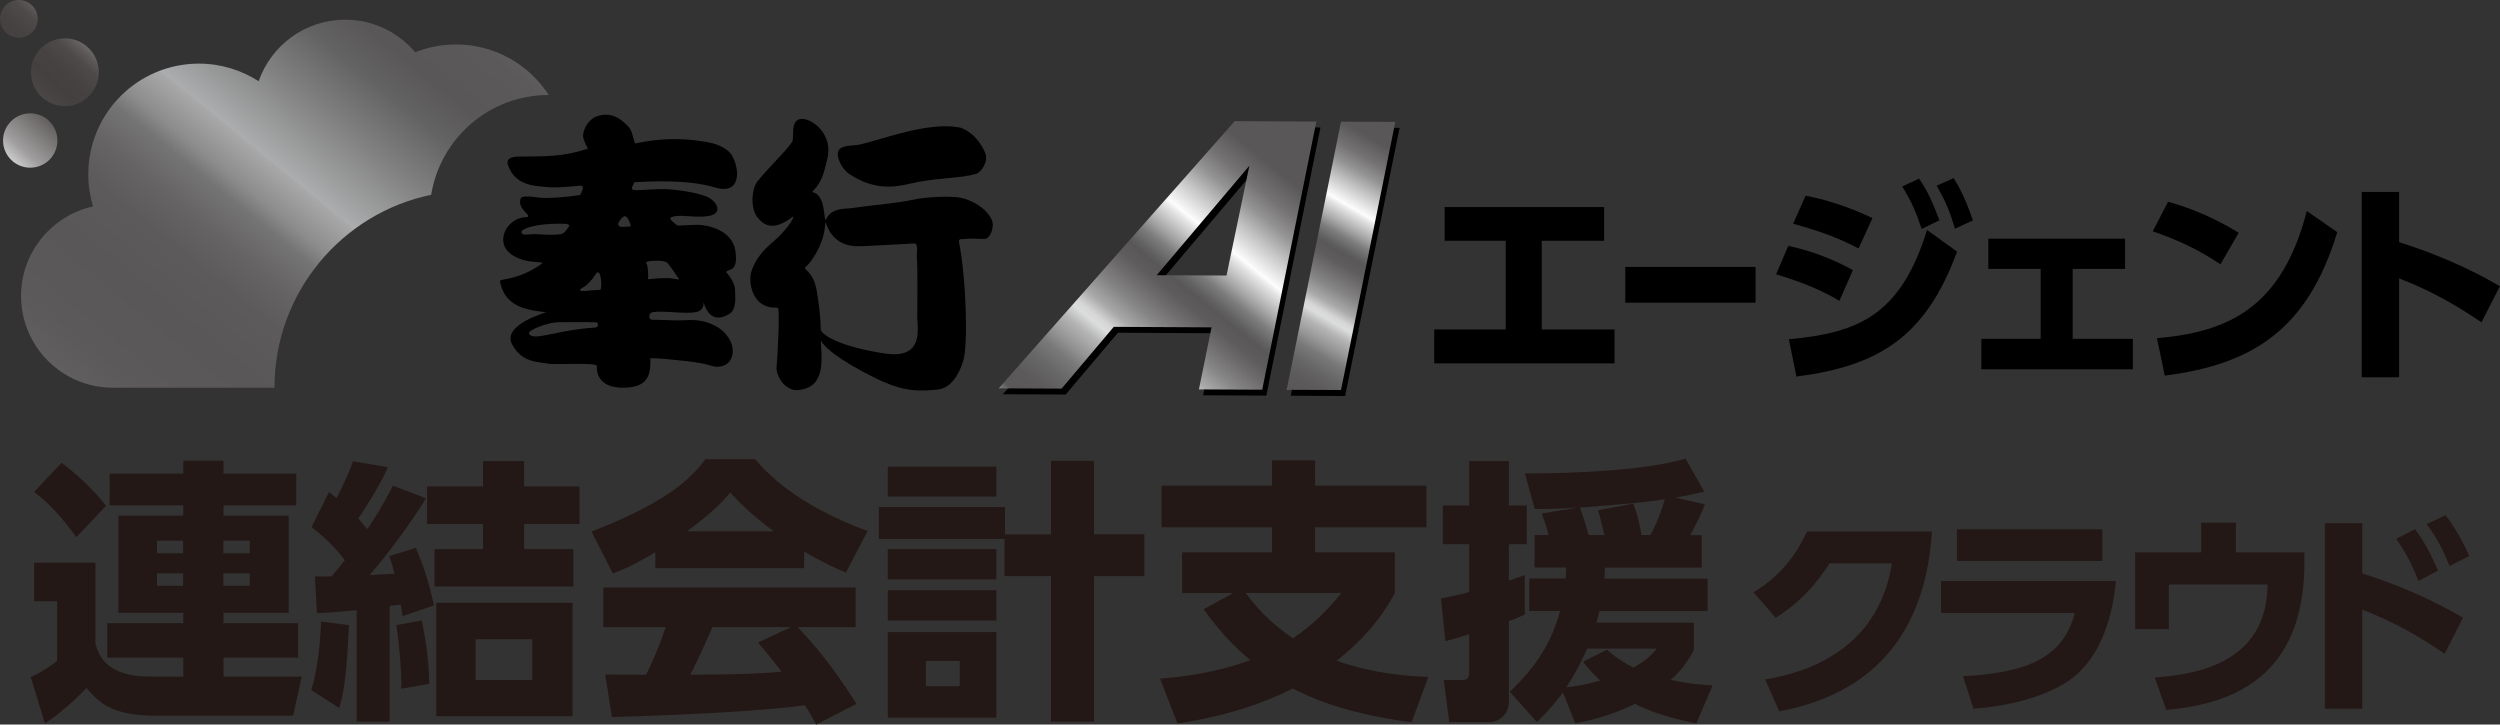 <?xml version="1.0" encoding="UTF-8"?><svg id="_レイヤー_2" xmlns="http://www.w3.org/2000/svg" xmlns:xlink="http://www.w3.org/1999/xlink" viewBox="0 0 237.36 68.79"><rect x="0" y="0" width="237.36" height="68.79" fill="#333333" stroke="none"/><defs><style>.cls-1{fill:url(#_名称未設定グラデーション_24-2);}.cls-2{fill:url(#_名称未設定グラデーション_458-3);}.cls-3{fill:url(#_名称未設定グラデーション_458-2);}.cls-4{fill:#231815;}.cls-5{fill:url(#_名称未設定グラデーション_458);}.cls-6{fill:url(#_名称未設定グラデーション_460);}.cls-7{fill:url(#_名称未設定グラデーション_24);}</style><linearGradient id="_名称未設定グラデーション_24" x1="135.84" y1="1.88" x2="97.07" y2="49.55" gradientUnits="userSpaceOnUse"><stop offset=".33" stop-color="#595757"/><stop offset=".34" stop-color="#605e5e"/><stop offset=".37" stop-color="#747272"/><stop offset=".4" stop-color="#949393"/><stop offset=".43" stop-color="#c1c1c1"/><stop offset=".47" stop-color="#fbfbfb"/><stop offset=".47" stop-color="#fff"/><stop offset=".48" stop-color="#e4e4e4"/><stop offset=".51" stop-color="#a9a8a8"/><stop offset=".53" stop-color="#7d7c7c"/><stop offset=".55" stop-color="#626161"/><stop offset=".56" stop-color="#595757"/><stop offset=".58" stop-color="#5e5c5c"/><stop offset=".6" stop-color="#6d6b6b"/><stop offset=".63" stop-color="#868585"/><stop offset=".66" stop-color="#a9a9a9"/><stop offset=".68" stop-color="#d6d6d6"/><stop offset=".69" stop-color="#dcdddd"/><stop offset=".71" stop-color="#b5b5b5"/><stop offset=".74" stop-color="#949393"/><stop offset=".76" stop-color="#7a7979"/><stop offset=".79" stop-color="#676666"/><stop offset=".82" stop-color="#5c5a5a"/><stop offset=".85" stop-color="#595757"/><stop offset=".89" stop-color="#dcdddd"/><stop offset=".94" stop-color="#595757"/></linearGradient><linearGradient id="_名称未設定グラデーション_24-2" x1="140.67" y1="1.27" x2="117.09" y2="41.93" xlink:href="#_名称未設定グラデーション_24"/><linearGradient id="_名称未設定グラデーション_458" x1="33.28" y1="-33.12" x2="-21.84" y2="27.98" gradientUnits="userSpaceOnUse"><stop offset=".42" stop-color="#595757"/><stop offset=".43" stop-color="#605e5e"/><stop offset=".44" stop-color="#747272"/><stop offset=".46" stop-color="#949393"/><stop offset=".48" stop-color="#c1c1c1"/><stop offset=".5" stop-color="#fbfbfb"/><stop offset=".5" stop-color="#fff"/><stop offset=".5" stop-color="#f5f5f5"/><stop offset=".51" stop-color="#cccbca"/><stop offset=".52" stop-color="#a7a5a5"/><stop offset=".53" stop-color="#888685"/><stop offset=".54" stop-color="#6f6c6b"/><stop offset=".55" stop-color="#5c5857"/><stop offset=".56" stop-color="#4e4a49"/><stop offset=".58" stop-color="#464241"/><stop offset=".6" stop-color="#44403f"/><stop offset=".62" stop-color="#4a4645"/><stop offset=".63" stop-color="#5b5757"/><stop offset=".65" stop-color="#777474"/><stop offset=".68" stop-color="#9f9d9d"/><stop offset=".7" stop-color="#d0d0d1"/><stop offset=".71" stop-color="#e4e4e5"/><stop offset=".72" stop-color="#c3c2c3"/><stop offset=".73" stop-color="#9e9c9c"/><stop offset=".74" stop-color="#7f7b7b"/><stop offset=".75" stop-color="#656160"/><stop offset=".76" stop-color="#514c4b"/><stop offset=".78" stop-color="#433e3d"/><stop offset=".8" stop-color="#3b3534"/><stop offset=".83" stop-color="#393332"/><stop offset=".86" stop-color="#3b3534"/><stop offset=".88" stop-color="#423c3b"/><stop offset=".89" stop-color="#4e4948"/><stop offset=".91" stop-color="#605c5b"/><stop offset=".92" stop-color="#777473"/><stop offset=".93" stop-color="#939191"/><stop offset=".93" stop-color="#b4b4b3"/><stop offset=".94" stop-color="#dadbdb"/><stop offset=".94" stop-color="#dcdddd"/><stop offset=".98" stop-color="#595757"/></linearGradient><linearGradient id="_名称未設定グラデーション_458-2" x1="39.62" y1="-27.4" x2="-15.5" y2="33.7" xlink:href="#_名称未設定グラデーション_458"/><linearGradient id="_名称未設定グラデーション_458-3" x1="38.21" y1="-28.68" x2="-16.91" y2="32.43" xlink:href="#_名称未設定グラデーション_458"/><linearGradient id="_名称未設定グラデーション_460" x1="104.14" y1="-79.74" x2="-5.52" y2="54.75" gradientUnits="userSpaceOnUse"><stop offset=".42" stop-color="#595757"/><stop offset=".43" stop-color="#605e5e"/><stop offset=".44" stop-color="#747272"/><stop offset=".46" stop-color="#949393"/><stop offset=".48" stop-color="#c1c1c1"/><stop offset=".5" stop-color="#fbfbfb"/><stop offset=".5" stop-color="#fff"/><stop offset=".5" stop-color="#e2e2e2"/><stop offset=".51" stop-color="#bdbdbd"/><stop offset=".53" stop-color="#9e9d9d"/><stop offset=".54" stop-color="#858383"/><stop offset=".55" stop-color="#716f6f"/><stop offset=".57" stop-color="#636161"/><stop offset=".59" stop-color="#5b5959"/><stop offset=".62" stop-color="#595757"/><stop offset=".64" stop-color="#636262"/><stop offset=".67" stop-color="gray"/><stop offset=".71" stop-color="#acadae"/><stop offset=".71" stop-color="#a9a9aa"/><stop offset=".73" stop-color="#8c8c8c"/><stop offset=".74" stop-color="#757474"/><stop offset=".76" stop-color="#656364"/><stop offset=".78" stop-color="#5c5a5a"/><stop offset=".81" stop-color="#595757"/><stop offset=".85" stop-color="#5b5959"/><stop offset=".88" stop-color="#626060"/><stop offset=".89" stop-color="#6f6d6d"/><stop offset=".91" stop-color="#818080"/><stop offset=".92" stop-color="#999898"/><stop offset=".93" stop-color="#b6b6b6"/><stop offset=".94" stop-color="#d7d8d8"/><stop offset=".94" stop-color="#dcdddd"/><stop offset=".98" stop-color="#595757"/></linearGradient></defs><g id="_レイヤー_1-2"><path d="M60.2,17.3c1.72-.08,5.08-.28,7.68.5,2.95.88,2.21-2.7,1.26-3.46-.61-.49-1.21-.72-2.18-.88-2.43-.41-4.46-.3-6.6.15-.19.03-.26-1.16-.69-1.58-.63-.65-1.58-1.53-3.07-.96-.53.2-1.19.91-1.24,1.82-.02.27.33.97.29.9.31.49,0,.37,0,.37-2.05.7-3.97.7-6.02.7-.61,0-1.64-.02-1.41.8.17.41.51,1.5,2.15,1.9.49.12,1.38.19,1.79.22,1,.06,2.92-.15,2.92-.15.57-.09,0,.88,0,.88-1.33.22-3.25.35-3.92.25-.93-.14-1.67-.16-1.71.07-.46,1.06,1.36,1.76.46,1.79-1.18.04-2.17,1.11-2.13,2.2.04,1.28,1.56,1.88,2.56,2,.72.09,1.26.06,1.13.2-2.34,1.67-4.05,1.41-4,1.67.36,2.08,1.97,2.58,3.28,2.81.75.12,1.11.15,1.11.15,0,0-4.21,1.2-3.25,3.02.92,1.75,2.35,1.66,3.38,1.85.79.15,4.73-.15,4.68.24,0,0-.28,2.14,2.64,2.05,2.05-.06,2.51-1.02,2.43-2.76,0-.14,2.36.12,3.46.24,2.03.22,2.38.52,2.79.53,1.56.06,1.92-1.47,1.28-2.58-.69-1.2-1.92-1.67-3.02-1.82-.61-.08-1.15,0-1.77,0-.81,0-1.69-.06-2.53-.06-.46,0-.34-.65-.03-.71,1.06-.2,3.15.21,4.2-.03,1.03-.23.52-1.37.74-.73.59,1.67,1.69,1.35,2.39.91.59-.38.6-1.14.54-2.31-.06-.83-.8-1.59-.8-1.59-.2-.47,1.23.23.82-2.14-.33-1.93-2.59-2.39-3.56-2.42-.2,0-1.91.08-1.91.08,0,0-.96-.64-.62-.79.69-.3,1.77,0,3.09-.07,2.11-.1,1.24-1.48.34-1.87-1.08-.47-3.15-.7-3.86-.73-1.81-.07-3.66.38-3.25-.23l.18-.42ZM50.67,22.23c-.57,0-1.13.19-1.16-.2-.02-.31,1.36-.8,3.54-.79.62,0,1-.01,1,.22-.21.29-.45.7-.77.76-.83.16-2.2,0-2.61,0ZM56.5,31.1c-3.81.24-5.95,1.39-6.29.53.04-.34,1.81-1.01,2.79-1.04.54-.02,3.54,0,3.54,0,.28-.03.36.49-.04.51ZM56.99,27.51s-.58.06-.96.06c.24,0-1.68.25-.67-.28.32-.17.82-.65,1.2-1.26.52-.81.63,1.39.43,1.48ZM62.66,24.76c.1,0,.53.05.69.19.21.19,1.02,1.41,1.02,1.41.33.31-.28.09-.69.06-.91-.07-2.15.1-2.15.1.03-.33,0-1.33-.14-1.47-.34-.32.99-.3,1.27-.29ZM59.13,21.54c-.41.03-.52-.22-.37-.47.39-.63.72-.85,1.08.19.12.34-.04.23-.7.28Z"/><path d="M91.28,18.79c-.93-.22-3.4-.08-4.37.13-2.01.43-4.22.56-5.6.78-1.08.17-1.49.05-2.12.35-.93.43-.78,1.52-.93.18-.28-2.46-1.41-1.76-1.06-2.11.87-.88,1.06-1.83,1.36-3.09.61-2.63-2.07-4.23-2.87-3.61-.29.23-.41.52-.41,1.82,0,.49-2.13,2.44-3.36,3.97-.55.69-.69,2.47-.06,3.35.65.89,1.6,1.4,3.35.05.37-.3-.16.89-1.73,2.28-.36.32-1.7,1.34-2.17,2.99-.22.78.02,2.61,1.35,3.15.64.26.98.13,1.19.2.21.07-.03,4.85-.12,5.59-.09.82.79,2.31,2,2.22,2.71-.22,2.28-2.91,2.2-4.73.16.36.94,1.35,4.09,3.03,3.09,1.65,4.49,1.91,6.98,1.65,1.25-.13,2.02-1.34,2.44-2.69.51-1.52.27-8.01-.38-11.27-.08-.39.15-.31.62-.35.78-.08,1.46.04,1.85,0,.39-.04.71-.7.73-1.3.05-.82-1.14-2.15-3.01-2.6ZM83.98,33.56c-4.64-.72-6.06-1.89-6.06-2.31,0-1.14-.19-2.47-.37-3.61-.32-1.95-1.39-2.05-1.07-2.28.35-.25,1.71-1.96,1.86-3.96.08-1.23-.03,1.98,3.13,1.98.55,0,1.28-.05,5.25-.26.52-.13.3.84.33,1.33.09,1.27.04,4.65.04,5.69s.68,4-3.1,3.42Z"/><path d="M80.62,16.51c2.2,1.47,4.06,1.34,5.68.95,2.57-.62,4.66-.47,6.37-.95.46-.13,1.24-1.17.85-2.04-.79-1.79-2.11-2.32-2.47-2.38-2.97-.52-7.1,1.08-9.31,1.61-.72.17-.97.04-1.69.26-1.12.35-.14,2.08.57,2.56Z"/><path d="M146.38,31.28h6.91v3.22h-17.12v-3.22h6.79v-8.42h-5.8v-3.2h15.14v3.2h-5.92v8.42Z"/><path d="M166.68,25.34v3.4h-12.37v-3.4h12.37Z"/><path d="M174.63,28.56c-2.23-1.36-4.68-2.1-6-2.52l1.16-2.7c1.09.25,3.44.8,6.13,2.31l-1.28,2.91ZM169.84,32.21c6.62-.6,10.62-2.29,13.12-10.38l2.85,2.06c-2.95,8.02-7.34,10.85-15.25,11.86l-.72-3.55ZM176.46,23.59c-2.33-1.24-4.54-1.88-6.21-2.35l1.18-2.66c2.97.56,5.38,1.67,6.35,2.12l-1.32,2.89ZM182.2,16.95c.87,1.28,1.26,2.21,1.94,3.96l-1.69.83c-.56-1.69-.97-2.6-1.84-4.04l1.59-.74ZM185.48,16.91c.83,1.32,1.24,2.33,1.84,4.02l-1.71.78c-.52-1.75-.87-2.54-1.73-4.08l1.61-.72Z"/><path d="M196.79,32.17h5.71v2.89h-14.38v-2.89h5.63v-6.64h-4.97v-2.87h12.98v2.87h-4.97v6.64Z"/><path d="M210.83,25.1c-2.08-1.38-3.88-2.25-6.44-3.14l1.46-2.81c1.13.33,3.69,1.09,6.7,2.95l-1.73,2.99ZM204.79,32.11c6.93-.6,11.86-2.99,14.23-12.07l2.89,2c-2.76,9.06-7.82,12.54-16.38,13.62l-.74-3.55Z"/><path d="M235.6,30.6c-2-1.34-4.39-2.85-7.82-4.17v9.39h-3.55v-17.6h3.55v4.77c5.01,1.59,8.15,3.36,9.57,4.19l-1.75,3.42Z"/><path d="M117.62,12.06l-22.41,25.37,5.97.03,4.96-5.87,9.28.05-1.2,5.89,6.01.03,5.14-25.46-7.76-.04ZM116.84,26.73l-6.63-.03,8.8-10.39-2.17,10.42Z"/><polygon points="127.72 12.11 126.91 16.09 126.91 16.09 122.55 37.57 127.71 37.6 131.93 16.83 131.93 16.83 132.88 12.14 127.72 12.11"/><path class="cls-7" d="M117.23,11.5l-22.41,25.37,5.97.03,4.96-5.87,9.28.05-1.2,5.89,6.01.03,5.14-25.46-7.76-.04ZM116.45,26.16l-6.63-.03,8.8-10.39-2.17,10.42Z"/><polygon class="cls-1" points="127.32 11.55 126.52 15.52 126.52 15.52 122.16 37.01 127.32 37.03 131.53 16.26 131.53 16.26 132.48 11.57 127.32 11.55"/><path class="cls-5" d="M3.58,1.79c0-.99-.8-1.79-1.79-1.79S0,.8,0,1.79s.8,1.79,1.79,1.79,1.79-.8,1.79-1.79Z"/><path class="cls-3" d="M5.45,13.34c0-1.42-1.15-2.58-2.58-2.58S.29,11.92.29,13.34s1.15,2.58,2.58,2.58,2.58-1.15,2.58-2.58Z"/><circle class="cls-2" cx="6.16" cy="6.86" r="3.22"/><path class="cls-6" d="M40.94,18.48c.88-5.37,5.54-9.46,11.16-9.46-1.87-2.89-5.12-4.8-8.82-4.8-1.37,0-2.67.27-3.86.74-1.6-1.89-3.98-3.09-6.65-3.09-3.8,0-7.03,2.44-8.21,5.84-1.64-1.05-3.58-1.67-5.67-1.67-5.81,0-10.51,4.71-10.51,10.51,0,1.06.16,2.09.45,3.05-3.9.86-6.83,4.34-6.83,8.5,0,4.81,3.9,8.71,8.71,8.71h15.35c0-9.02,6.39-16.56,14.89-18.32Z"/><path class="cls-4" d="M21.21,64.24h7.44l-.82,3.71h-12.94c-4.01,0-5.34-1.02-6.69-2.64-.85.94-2.44,2.4-3.93,3.37l-1.35-4.39c.9-.42,1.78-.97,2.5-1.54v-5.67h-2.18v-3.66h5.82v7.71c.29.94.9,3.11,5.15,3.11h3.19v-1.8h-7.22v-3.27h7.22v-.99h-6.16v-9.23h6.16v-.97h-6.99v-3.01h6.99v-1.23h3.82v1.23h6.91v3.01h-6.91v.97h6.19v9.23h-6.19v.99h7.09v3.27h-7.09v1.8ZM5.85,43.94c1.91,1.44,3.24,2.85,4.22,4.08l-2.82,2.98c-1.17-1.59-2.39-3.08-4.01-4.29l2.6-2.77ZM14.91,51.33v1.2h2.47v-1.2h-2.47ZM14.91,54.44v1.18h2.47v-1.18h-2.47ZM21.21,51.33v1.2h2.5v-1.2h-2.5ZM21.21,54.44v1.18h2.5v-1.18h-2.5Z"/><path class="cls-4" d="M29.55,65.52c.82-2.61.93-6.22.93-6.51l2.66.34c-.24,4.42-.35,5.8-.93,7.87l-2.66-1.7ZM40.44,47.31c-1.3,2.2-3.8,5.51-5.34,7.29.37-.03,2.02-.1,2.36-.13-.21-.81-.32-1.12-.5-1.67l2.52-.78c.69,1.59,1.22,3.19,1.73,5.46l-3,1.02-.16-1.1-1.06.13v10.98h-3.13v-10.58c-2.2.21-2.74.24-3.77.29l-.19-3.5c1.12.03,1.25.03,1.59,0,.45-.55.5-.63,1.25-1.54-.88-1.15-1.65-1.93-3.16-3.14l1.65-3.32c.13.11.56.42.72.57.16-.29.96-1.8,1.57-3.5l3.32.57c-.88,1.91-2.28,4.1-2.82,4.86.13.18.56.68.85,1.02.69-1.02,1.35-2.01,2.44-4.13l3.13,1.2ZM38.1,65.39c.05-1.7-.27-4.91-.48-6.04l2.42-.44c.32,1.44.69,3.79.72,6.01l-2.66.47ZM49.76,43.78v2.4h5.26v3.58h-5.26v2.38h4.68v3.55h-13.18v-3.55h4.6v-2.38h-5.31v-3.58h5.31v-2.4h3.9ZM54.36,68h-12.94v-10.77h12.94v10.77ZM50.53,60.69h-5.37v3.87h5.37v-3.87Z"/><path class="cls-4" d="M62.22,52.43c-2.1,1.25-3.05,1.65-4.04,2.01l-2.02-3.97c6.48-2.51,9.24-4.7,10.81-6.87h4.73c1.14,1.33,3.85,4.29,10.68,6.82l-2.07,3.95c-.8-.34-2.07-.89-3.96-2.01v1.59h-14.13v-1.52ZM77.49,68.79c-.27-.5-.56-1.05-1.06-1.83-4.52.63-13.55.99-18.33,1.12l-.64-4.05c.13.03,3.51.03,3.88.03.21-.42,1.09-2.17,1.86-4.52h-5.92v-3.76h23.96v3.76h-5.5c1.2,1.28,2.98,3.19,5.58,7.29l-3.82,1.96ZM73.46,50.44c-2.31-1.7-3.45-2.95-4.14-3.68-.64.81-1.67,1.91-4.09,3.68h8.23ZM75.1,59.54h-7.46c-.96,2.2-1.27,2.87-2.1,4.52,3.13-.03,6-.03,8.66-.29-1.12-1.46-1.7-2.14-2.23-2.77l3.13-1.46Z"/><path class="cls-4" d="M99.78,50.73v-6.98h4.09v6.98h4.78v3.97h-4.78v13.82h-4.09v-13.82h-4.41v-3.53h-11.93v-3.03h11.98v2.59h4.36ZM94.6,44.3v2.85h-10.31v-2.85h10.31ZM94.6,52.14v2.87h-10.31v-2.87h10.31ZM94.6,56.04v2.87h-10.31v-2.87h10.31ZM94.6,60.01v8.13h-10.31v-8.13h10.31ZM91.12,62.75h-3.21v2.4h3.21v-2.4Z"/><path class="cls-4" d="M134.02,68.58c-6.61-.89-9.64-2.4-11.29-3.21-3.45,1.75-7.09,2.74-10.94,3.32l-1.65-4.26c2.2-.18,5.07-.5,8.58-1.75-1.43-1.2-2.6-2.33-4.44-4.83l2.79-1.54h-4.83v-3.87h8.53v-2.38h-10.49v-3.95h10.49v-2.4h4.09v2.4h10.57v3.95h-10.57v2.38h7.57v3.89c-.61,1.1-2.07,3.71-5.53,6.4,3.64,1.28,6.8,1.46,8.71,1.54l-1.59,4.31ZM118.27,56.3c.88,1.15,2.02,2.61,4.49,4.31,1.91-1.33,3.08-2.46,4.6-4.31h-9.08Z"/><path class="cls-4" d="M136.81,56.82c.66-.13,1.35-.26,2.68-.6v-4.55h-2.5v-3.68h2.5v-4.21h3.77v4.21h1.7v3.68h-1.7v3.45c.88-.29,1.06-.37,1.51-.52v3.74c-.35.16-.61.31-1.51.63v7.71c0,.84-.64,1.88-1.91,1.88h-3.75l-.53-4h1.78c.37,0,.64-.08.64-.68v-3.66c-1.43.44-1.75.52-2.26.65l-.42-4.05ZM161.86,47.88c-.16.47-.45,1.18-1.38,2.93h1.09v3.08h-9.19c0,.34,0,.44-.05,1.05h9.8v3.08h-10.28c-.19.76-.21.89-.27,1.1h9.24v2.61c-.43.76-.9,1.65-2.18,2.82,1.75.39,3,.47,3.96.52l-1.54,3.61c-2.95-.57-4.62-1.25-5.84-1.85-2.6,1.28-4.67,1.65-5.66,1.83l-1.17-2.93c-1.04,1.44-1.81,2.17-2.47,2.82l-2.58-2.88c2.55-2.38,3.98-4.73,4.78-7.66h-2.92v-3.08h3.45c.03-.42.03-.65.05-1.05h-3v-3.08h1.33c-.16-.65-.43-1.49-.66-2.04l3.4-.57c-2.28.16-3.19.13-4.06.13l-.93-3.37c4.86,0,11.53-.29,15.25-1.41l1.78,3.14c-.64.16-1.06.26-2.74.57l2.79.63ZM150.7,61.58c-.93,2.06-1.65,3.14-1.99,3.68.66-.08,1.62-.18,3.21-.65-.88-.84-1.27-1.33-1.62-1.78l2.26-1.15c.5.44,1.2,1.02,2.52,1.7,1.33-.73,1.75-1.25,2.23-1.8h-6.61ZM156.68,50.81c.58-1.02,1.06-2.25,1.38-3.4-2.39.34-3.69.44-8.05.78.13.34.56,1.59.82,2.61h1.49c-.27-1.25-.45-1.91-.61-2.35l3.37-.63c.35.97.61,1.96.77,2.98h.82Z"/><path class="cls-4" d="M167.58,64.51c3.92-.64,10.71-2.76,12.05-11.02h-5.92c-1.18,1.82-2.7,3.65-5.12,5.16l-2.1-2.41c2.54-1.55,4.04-3.53,5.08-5.78h11.86c-.8,12.48-8.6,15.95-14.5,17.08l-1.34-3.03Z"/><path class="cls-4" d="M200.9,55.16c-.29,3.03-1.28,7.18-4.35,9.37-2.43,1.73-6.15,2.54-9.18,2.76l-.99-3.09c5.63-.29,9.51-1.55,10.6-6h-12.69v-3.03h16.61ZM199.6,50.25v3.01h-13.8v-3.01h13.8Z"/><path class="cls-4" d="M218.79,52.44v.97c0,10.98-6.95,13.45-13.12,13.99l-1.09-3.07c3.13-.27,10.65-.95,10.71-8.83h-9.37v4.23h-3.2v-7.28h6.27v-2.83h3.3v2.83h6.5Z"/><path class="cls-4" d="M232.1,62.07c-2.23-1.51-4.48-2.89-7.82-4.19v9.41h-3.55v-17.62h3.55v4.77c4.79,1.53,7.82,3.2,9.57,4.21l-1.75,3.42ZM229.29,50.25c.81,1.05,1.38,2.12,2.19,3.92l-1.86.99c-.64-1.63-1.18-2.66-2.11-4l1.77-.91ZM232.18,48.91c.99,1.26,1.71,2.66,2.27,3.88l-1.88.95c-.68-1.65-1.09-2.48-2.17-3.98l1.78-.85Z"/></g></svg>